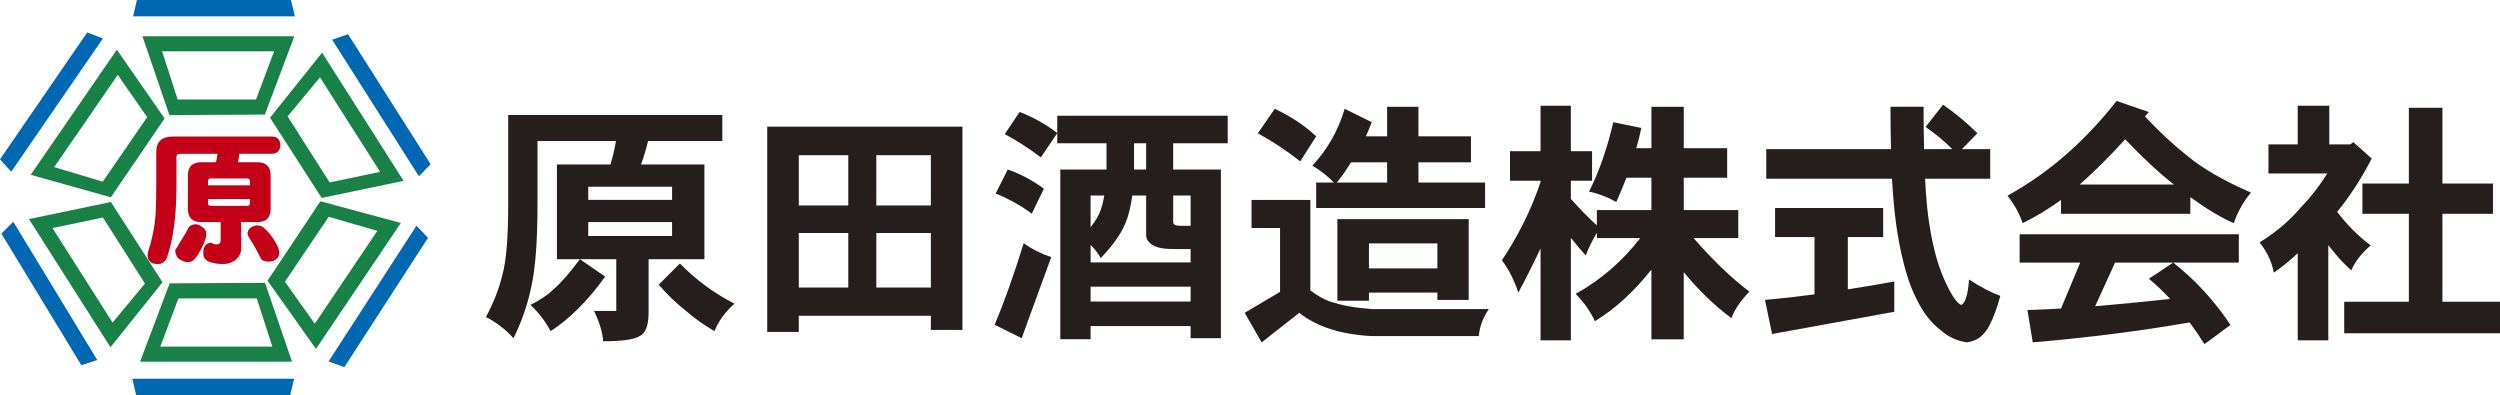 <?xml version="1.0" encoding="UTF-8"?>
<svg xmlns="http://www.w3.org/2000/svg" id="b" width="291.077" height="46" viewBox="0 0 291.077 46">
  <defs>
    <style>.d{fill:#188148;}.d,.e,.f,.g{stroke-width:0px;}.e{fill:#251e1c;}.f{fill:#c40018;}.g{fill:#0068b2;}</style>
  </defs>
  <g id="c">
    <path class="e" d="M59.169,13.391h24.932v3.027h-8.644c-.215.902-.49,1.814-.824,2.734h7.381v11.025h-6.498v6.233c0,1.47-.343,2.372-1.029,2.704-.607.412-2.029.619-4.263.619-.059-1-.412-2.176-1.059-3.529h2.588v-6.027h-6.91v-11.025h6.234c.254-.843.469-1.754.647-2.734h-9.144v7.409c0,4.175-.235,7.341-.706,9.497-.411,2.039-1.107,4.056-2.087,6.056-.94-1.039-2.009-1.861-3.205-2.469.902-1.705,1.539-3.342,1.911-4.91.451-1.627.676-4.35.676-8.173v-10.436ZM67.519,30.178l2.94,2.029c-2.019,2.803-4.136,4.919-6.351,6.351-.627-1.177-1.411-2.195-2.352-3.058,1.117-.548,2.027-1.166,2.735-1.852.803-.686,1.813-1.842,3.028-3.469ZM68.489,23.269h9.761v-1.529h-9.761v1.529ZM78.25,27.474v-1.617h-9.761v1.617h9.761ZM79.161,30.678c1.882,1.922,3.999,3.48,6.351,4.675-1.117,1.019-1.892,2.086-2.322,3.205-1.215-.707-2.284-1.46-3.205-2.265-1.195-.94-2.293-1.988-3.292-3.145l2.469-2.47Z"></path>
    <path class="e" d="M108.381,36.769h-15.377v1.882h-3.675V14.748h22.727v23.667h-3.675v-1.646ZM98.767,23.921v-5.851h-5.763v5.851h5.763ZM93.004,33.476h5.763v-6.35h-5.763v6.35ZM108.381,18.071h-6.351v5.851h6.351v-5.851ZM108.381,27.126h-6.351v6.35h6.351v-6.35Z"></path>
    <path class="e" d="M119.189,28.32c.96.687,2.028,1.225,3.205,1.617l-3.44,9.438-3.146-1.558c1.097-2.607,2.224-5.773,3.381-9.496ZM117.337,19.736c1.47.509,2.872,1.254,4.204,2.234l-1.411,2.911c-1.157-.883-2.558-1.666-4.204-2.353l1.411-2.792ZM118.719,13.032c1.685.666,3.145,1.49,4.381,2.468l-1.911,2.823c-1.431-1.078-2.834-1.979-4.205-2.705l1.735-2.587ZM123.099,13.472h19.845v3.205h-6.35v3.059h5.556v19.639h-3.528v-1.411h-11.643v1.529h-3.528v-19.757h5.381v-3.059h-5.734v-3.205ZM126.98,30.555h11.643v-1.558h-2.028c-1.078,0-1.862-.146-2.353-.441-.529-.313-.793-.707-.793-1.176v-4.616h-1.617c-.176,1.313-.432,2.362-.765,3.145-.51,1.274-1.48,2.655-2.91,4.145-.314-.587-.706-1.097-1.176-1.528v2.029ZM126.98,26.438c.569-.686.961-1.352,1.176-1.999.176-.491.314-1.049.411-1.676h-1.588v3.675ZM126.98,35.111h11.643v-1.735h-11.643v1.735ZM133.448,19.736v-3.059h-1.411v3.059h1.411ZM136.595,22.764v3.086c0,.295.283.441.851.441h1.177v-3.528h-2.028Z"></path>
    <path class="e" d="M145.716,23.281h6.85v10.525c.765.588,1.519,1.019,2.264,1.293,1.352.452,2.949.745,4.792.883h13.729c-.686.999-1.079,2.047-1.175,3.145h-12.554c-3.548-.196-6.332-1.099-8.35-2.705l-4.38,3.44-1.97-3.44,4.116-2.44v-7.439h-3.321v-3.263ZM148.421,12.668c1.882.881,3.488,1.95,4.822,3.204l-1.853,2.911c-1.666-1.294-3.313-2.382-4.939-3.264l1.97-2.851ZM156.564,12.668l3.145,1.558c-.195.529-.421,1.078-.676,1.646h2.47v-3.439h3.646v3.439h6.115v3.028h-6.115v2.351h7.762v2.97h-19.668v-2.97h2.057c-.667-.705-1.5-1.362-2.499-1.969,1.745-1.862,2.999-4.067,3.763-6.615ZM155.653,21.252h5.851v-2.351h-4.204c-.49.802-1.039,1.587-1.647,2.351ZM167.355,34.071h-7.968v.941h-3.675v-9.496h15.288v9.408h-3.645v-.853ZM167.355,28.338h-7.968v2.911h7.968v-2.911Z"></path>
    <path class="e" d="M175.809,17.605h3.558v-5.291h3.528v5.291h2.47v3.441h-2.47v2.116c1.098,1.215,2.107,2.245,3.028,3.088v-1.794h6.351v-3.763h-2.91c-.353.921-.745,1.862-1.177,2.822-1.098-.607-2.155-1.009-3.175-1.205,1.176-2.332,2.117-5.026,2.823-8.084l3.264.676c-.157.784-.353,1.568-.588,2.352h1.764v-4.821h3.763v4.821h5.057v3.44h-5.057v3.763h6.35v3.263h-5.204c2.254,2.588,4.42,4.666,6.498,6.233-1.039,1.079-1.735,2.108-2.088,3.087-1.921-1.41-3.773-3.195-5.557-5.35v7.82h-3.763v-8.115c-2.078,2.608-4.273,4.607-6.585,5.999-.491-1.099-1.236-2.156-2.235-3.176,2.92-1.626,5.429-3.792,7.526-6.498h-5.056v-.617c-.569.96-1.001,1.842-1.294,2.646-.529-.588-1.106-1.274-1.734-2.058v11.935h-3.528v-10.701c-.804,1.707-1.667,3.422-2.588,5.145-.47-1.43-1.107-2.685-1.911-3.763,1.941-2.92,3.44-5.957,4.499-9.114v-.146h-3.558v-3.441Z"></path>
    <path class="e" d="M206.675,24.218h12.583v3.38h-4.115v6.086c1.724-.255,3.528-.559,5.409-.911v3.528l-14.229,2.588-.824-3.969c1.783-.156,3.704-.372,5.764-.647v-6.674h-4.588v-3.38ZM205.646,17.367h14.523c-.039-1.528-.058-3.174-.058-4.939h3.852c0,1.803.018,3.449.058,4.939h3.292c-.922-.921-1.96-1.784-3.116-2.587l2.028-2.586c1.451.999,2.784,2.105,3.999,3.321l-1.794,1.852h3.293v3.441h-7.586c.118,2.293.294,4.126.53,5.498.411,2.625,1.029,4.812,1.852,6.557.725,1.567,1.333,2.449,1.824,2.646.489-.216.793-1.206.911-2.971,1.313.863,2.527,1.5,3.646,1.912-.607,2.196-1.245,3.655-1.911,4.381-.49.569-1.146.911-1.969,1.028-1.156-.157-2.176-.627-3.058-1.411-1.118-.843-2.058-2.057-2.822-3.646-.902-1.704-1.637-4.233-2.205-7.585-.295-1.783-.51-3.921-.647-6.408h-14.641v-3.441Z"></path>
    <path class="e" d="M246.436,11.754l3.763,1.293c-.177.177-.333.345-.47.5,1.665,1.783,3.322,3.322,4.968,4.616,1.706,1.431,4.165,2.852,7.38,4.262-.882,1.059-1.548,2.245-2,3.557-1.509-.665-3.195-1.676-5.056-3.028v1.94h-15.053v-1.617c-1.431,1.039-2.92,1.94-4.469,2.704-.373-1.097-.961-2.165-1.764-3.204,4.724-2.587,8.957-6.262,12.702-11.025ZM235.146,27.277h25.52v3.294h-14.406l-2.322,5.086c2.724-.234,5.635-.519,8.731-.853-.784-.842-1.607-1.626-2.469-2.352l2.822-1.881c2.607,2.058,4.83,4.479,6.674,7.262l-3.028,2.233c-.55-.881-1.127-1.724-1.735-2.527-5.723.999-11.81,1.774-18.258,2.322l-.618-3.763c1.255-.039,2.558-.098,3.911-.176l2.235-5.351h-7.057v-3.294ZM242.144,21.485h10.967c-1.686-1.313-3.578-3.067-5.675-5.264-1.784,1.96-3.547,3.715-5.292,5.264Z"></path>
    <path class="e" d="M267.528,12.313h3.675v4.497h2.441l.352-.264,2.146,1.91c-1.214,2.353-2.558,4.421-4.027,6.205,1.176,1.548,2.48,2.852,3.91,3.91-1.078.922-1.833,1.892-2.264,2.911-.863-.784-1.627-1.607-2.294-2.47-.137-.157-.264-.312-.382-.47v11.082h-3.558v-10.141c-.961.902-1.891,1.655-2.793,2.263-.196-1.195-.745-2.371-1.646-3.528,1.881-1.156,3.489-2.518,4.821-4.086,1.137-1.176,2.157-2.489,3.059-3.94h-6.85v-3.381h3.409v-4.497ZM275.054,21.368h5.411v-8.82h3.909v8.82h5.882v3.529h-5.882v10.231h6.704v3.675h-18.139v-3.675h7.527v-10.231h-5.411v-3.529Z"></path>
    <path class="d" d="M16.585,4.225l3.137,9.175,11.11-.058,3.437-9.116h-17.684ZM29.802,11.591h-9.117l-1.808-5.614h13.039l-2.114,5.614Z"></path>
    <path class="d" d="M30.859,32.93l-11.106.06-3.445,9.117h17.692l-3.141-9.177ZM20.779,34.74h9.116l1.812,5.616h-13.043l2.115-5.616Z"></path>
    <path class="d" d="M37.305,23.433l-6.157,9.245,5.64,7.948,9.883-14.668-9.366-2.524ZM36.651,37.693l-3.479-4.886,5.097-7.564,5.664,1.637-7.282,10.812Z"></path>
    <path class="d" d="M13.606,5.786L3.573,20.354l9.337,2.619,6.252-9.182-5.556-8.005ZM11.966,21.152l-5.653-1.696,7.398-10.738,3.424,4.924-5.169,7.51Z"></path>
    <path class="d" d="M37.5,6.132l-6.057,7.573,6.01,9.34,9.54-1.99-9.493-14.924ZM33.488,13.551l3.767-4.544,6.998,11.002-5.874,1.231-4.89-7.69Z"></path>
    <path class="d" d="M12.91,23.52l-9.54,1.987,9.494,14.925,6.057-7.57-6.01-9.341ZM6.111,26.553l5.874-1.229,4.891,7.693-3.768,4.541-6.997-11.005Z"></path>
    <polygon class="g" points="15.946 0 33.877 0 34.331 1.901 15.495 1.901 15.946 0"></polygon>
    <polygon class="g" points="33.787 46 15.857 46 15.406 44.1 34.242 44.1 33.787 46"></polygon>
    <polygon class="g" points="9.47 42.52 .159 27.195 1.547 25.821 11.328 41.92 9.47 42.52"></polygon>
    <polygon class="g" points="40.524 3.985 50.138 19.119 48.774 20.523 38.673 4.625 40.524 3.985"></polygon>
    <polygon class="g" points="49.835 27.694 40.089 42.744 38.25 42.091 48.49 26.279 49.835 27.694"></polygon>
    <polygon class="g" points="0 18.55 10.158 3.776 11.981 4.482 1.306 19.997 0 18.55"></polygon>
    <path class="f" d="M25.34,17.904h-4.265c-.358,0-.533.129-.533.386v3.409c0,3.408-.365,6.153-1.088,8.237-.078.234-.206.424-.385.568-.143.154-.365.236-.668.236-.447,0-.743-.085-.887-.254-.221-.155-.335-.41-.335-.766.023-.122.05-.287.085-.486.455-1.381.738-2.78.851-4.197.055-1.223.082-2.337.082-3.339v-4.013c0-1.19.642-1.786,1.924-1.786h11.572c.603.022.923.353.954.985-.031.646-.351.986-.954,1.019h-3.829l-.152.986h2.259c1.026,0,1.539.513,1.539,1.539v3.893c0,1.023-.513,1.537-1.539,1.537h-1.889v3.007c0,.535-.183.97-.553,1.304-.4.38-.952.57-1.655.57-.556,0-1.085-.096-1.591-.285-.412-.201-.618-.53-.618-.986,0-.735.291-1.142.871-1.22.035,0,.073.015.116.049.168.1.327.156.487.167.364,0,.551-.154.551-.466v-2.14h-2.274c-1.025,0-1.539-.513-1.539-1.537v-3.893c0-1.026.514-1.539,1.539-1.539h1.738l.183-.986ZM22.75,26.11c.264,0,.529.108.786.319.322.21.485.466.485.767,0,.268-.039.497-.12.686-.085.303-.225.623-.416.969-.303.636-.613,1.111-.936,1.423-.191.155-.412.238-.67.248-.369,0-.727-.139-1.072-.417-.265-.257-.401-.557-.401-.902,0-.113.07-.245.202-.402.09-.145.191-.318.3-.519.234-.366.458-.729.672-1.086.199-.388.343-.658.432-.801.167-.156.412-.25.739-.285ZM24.219,21.582h4.883v-.485c0-.211-.117-.319-.35-.319h-4.214c-.214,0-.319.108-.319.319v.485ZM28.752,23.971c.233,0,.35-.105.35-.318v-.485h-4.883v.485c0,.212.105.318.319.318h4.214ZM29.908,26.242c.399,0,.687.119.87.352.366.268.789.785,1.268,1.555.315.513.47.93.47,1.252,0,.324-.097.557-.284.703-.214.223-.517.338-.921.351-.347,0-.603-.058-.77-.167-.121-.079-.206-.196-.25-.352-.322-.667-.795-1.503-1.422-2.506-.035-.079-.05-.156-.05-.235,0-.109.034-.245.101-.399.102-.179.268-.318.501-.419.168-.089.33-.135.487-.135Z"></path>
  </g>
</svg>
